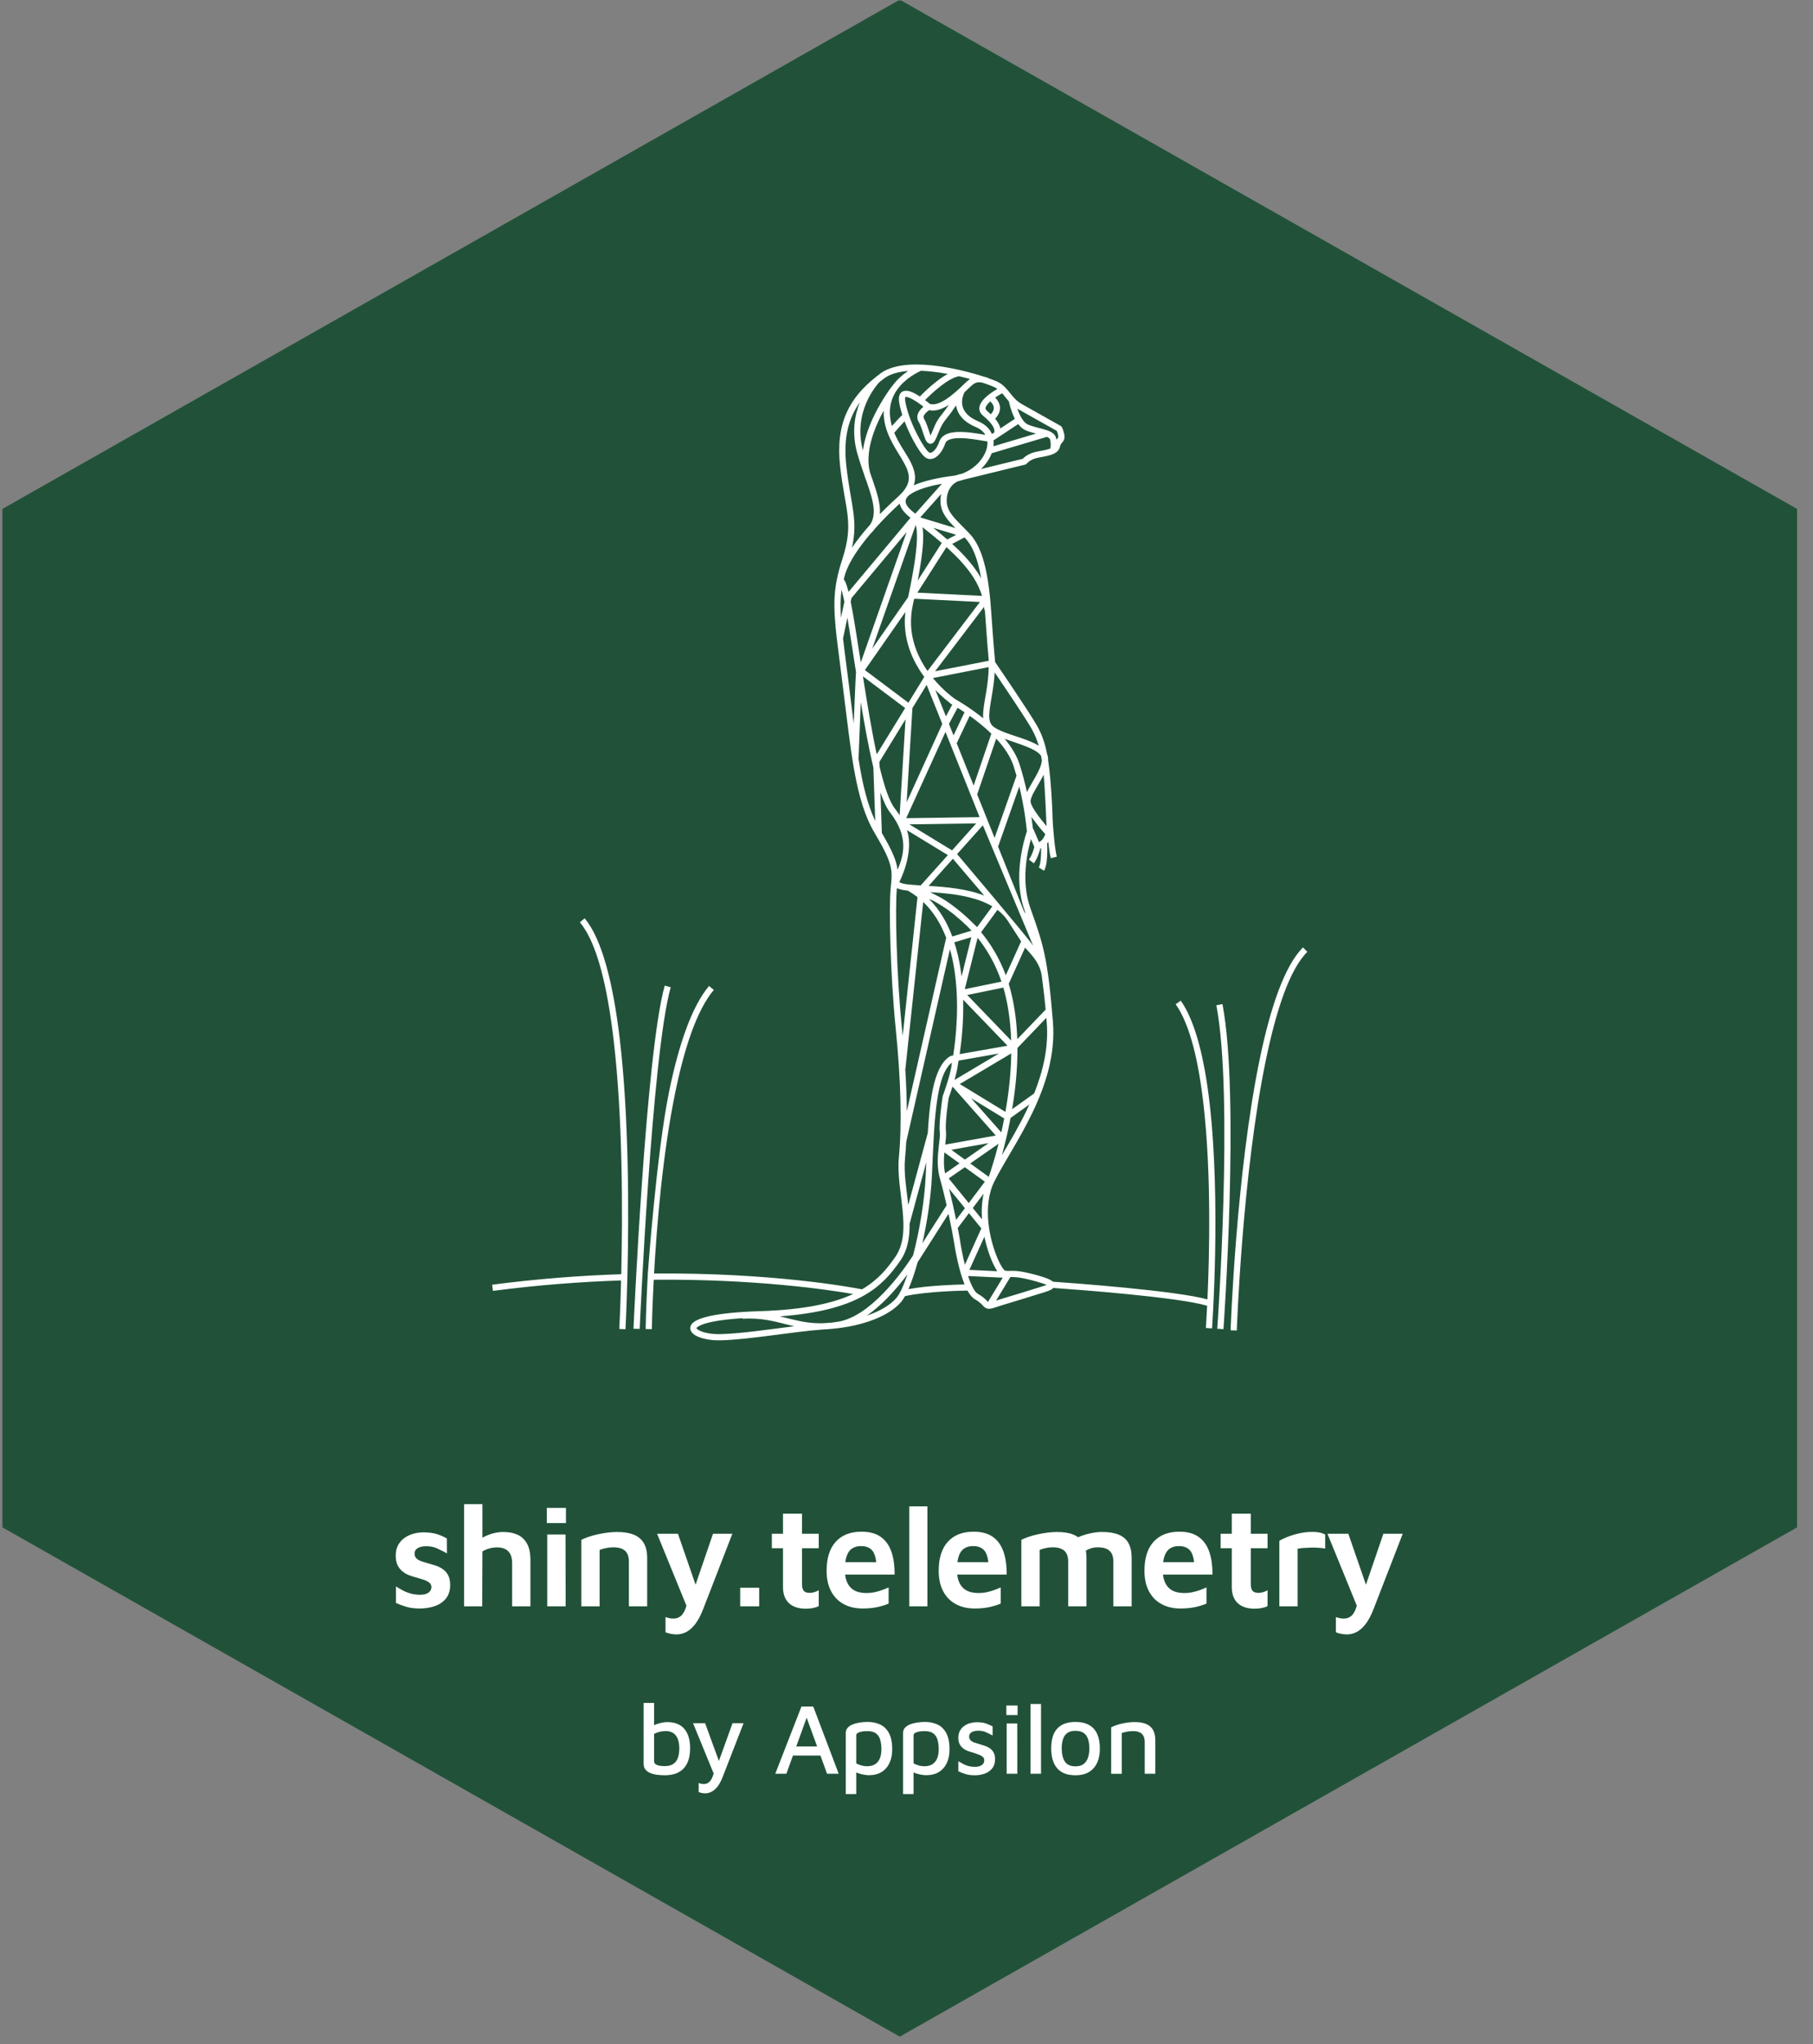 <?xml version="1.0" encoding="UTF-8" standalone="no"?><!DOCTYPE svg PUBLIC "-//W3C//DTD SVG 1.1//EN" "http://www.w3.org/Graphics/SVG/1.1/DTD/svg11.dtd"><svg width="100%" height="100%" viewBox="0 0 126 142" version="1.1" xmlns="http://www.w3.org/2000/svg" xmlns:xlink="http://www.w3.org/1999/xlink" xml:space="preserve" xmlns:serif="http://www.serif.com/" style="fill-rule:evenodd;clip-rule:evenodd;stroke-linejoin:round;stroke-miterlimit:2;"><rect x="0" y="0" width="126" height="142" fill="#808080" stroke="none"/><rect id="shiny_telemetry" x="0.168" y="0.033" width="124.724" height="141.732" style="fill:none;"/><clipPath id="_clip1"><rect x="0.168" y="0.033" width="124.724" height="141.732"/></clipPath><g clip-path="url(#_clip1)"><g><g><path id="path78" d="M62.531,-0.021l-62.363,35.371l0,70.741l62.363,35.375l62.362,-35.375l-0,-70.741l-62.362,-35.371Z" style="fill:#215239;fill-rule:nonzero;"/></g><path d="M29.167,111.727c-0.36,0 -0.667,-0.038 -0.92,-0.115c-0.254,-0.076 -0.497,-0.166 -0.73,-0.27l-0,-1.15c0.156,0.1 0.32,0.195 0.49,0.285c0.17,0.09 0.353,0.162 0.55,0.215c0.196,0.054 0.41,0.08 0.64,0.08c0.263,0 0.46,-0.051 0.59,-0.152c0.13,-0.102 0.195,-0.228 0.195,-0.378c-0,-0.133 -0.051,-0.239 -0.153,-0.317c-0.101,-0.079 -0.232,-0.144 -0.392,-0.198c-0.16,-0.053 -0.329,-0.105 -0.505,-0.155c-0.17,-0.04 -0.34,-0.093 -0.51,-0.16c-0.17,-0.066 -0.324,-0.157 -0.463,-0.272c-0.138,-0.115 -0.249,-0.26 -0.332,-0.435c-0.084,-0.175 -0.125,-0.389 -0.125,-0.643c-0,-0.303 0.06,-0.558 0.18,-0.765c0.12,-0.206 0.277,-0.374 0.472,-0.502c0.195,-0.129 0.409,-0.221 0.64,-0.278c0.232,-0.056 0.458,-0.083 0.678,-0.08c0.383,0.01 0.691,0.054 0.925,0.133c0.233,0.078 0.453,0.176 0.66,0.292l0.005,1.035c-0.234,-0.126 -0.459,-0.241 -0.678,-0.342c-0.218,-0.102 -0.469,-0.153 -0.752,-0.153c-0.26,0 -0.462,0.044 -0.605,0.133c-0.144,0.088 -0.215,0.212 -0.215,0.372c-0,0.144 0.043,0.257 0.13,0.34c0.086,0.084 0.201,0.149 0.342,0.198c0.142,0.048 0.296,0.096 0.463,0.142c0.166,0.047 0.339,0.099 0.517,0.155c0.179,0.057 0.345,0.138 0.5,0.243c0.155,0.105 0.281,0.246 0.378,0.425c0.096,0.178 0.145,0.412 0.145,0.702c-0.007,0.39 -0.111,0.704 -0.313,0.943c-0.201,0.238 -0.463,0.41 -0.785,0.515c-0.321,0.105 -0.662,0.157 -1.022,0.157Zm4.36,-4.921c0.137,-0.074 0.282,-0.14 0.435,-0.199c0.34,-0.13 0.68,-0.195 1.02,-0.195c0.38,0 0.71,0.064 0.99,0.193c0.28,0.128 0.498,0.334 0.655,0.617c0.156,0.284 0.235,0.664 0.235,1.14l-0,3.215l-1.27,0l-0,-2.995c-0,-0.37 -0.089,-0.646 -0.268,-0.827c-0.178,-0.182 -0.441,-0.273 -0.787,-0.273c-0.18,0 -0.36,0.026 -0.54,0.078c-0.18,0.051 -0.337,0.119 -0.47,0.202l-0.015,3.815l-1.26,0l-0,-7.1l1.275,0l-0,2.329Zm4.505,4.771l-0,-4.99l1.27,0l0.01,4.99l-1.28,0Zm-0.03,-5.785l-0,-1.05l1.33,0l-0,1.05l-1.33,0Zm2.4,1.165c0.136,-0.07 0.302,-0.138 0.497,-0.205c0.195,-0.066 0.406,-0.125 0.633,-0.175c0.226,-0.05 0.456,-0.09 0.687,-0.12c0.232,-0.03 0.451,-0.045 0.658,-0.045c0.463,0 0.85,0.062 1.16,0.185c0.31,0.124 0.544,0.318 0.702,0.583c0.159,0.265 0.238,0.611 0.238,1.037l-0,3.36l-1.27,0l-0,-3.14c-0,-0.126 -0.017,-0.247 -0.05,-0.362c-0.034,-0.115 -0.089,-0.218 -0.168,-0.308c-0.078,-0.09 -0.188,-0.161 -0.33,-0.212c-0.141,-0.052 -0.321,-0.078 -0.537,-0.078c-0.167,0 -0.336,0.018 -0.508,0.053c-0.171,0.035 -0.319,0.077 -0.442,0.127l-0,3.92l-1.27,0l-0,-4.62Zm7.304,4.576l-2.039,-4.996l1.45,0l1.224,3.537l1.211,-3.537l1.345,0l-2.03,5.235c-0.174,0.447 -0.361,0.798 -0.563,1.053c-0.201,0.255 -0.41,0.436 -0.625,0.542c-0.215,0.107 -0.431,0.16 -0.647,0.16c-0.147,0 -0.289,-0.014 -0.425,-0.042c-0.137,-0.029 -0.255,-0.064 -0.355,-0.108l-0,-1.055c0.093,0.034 0.183,0.059 0.27,0.078c0.086,0.018 0.178,0.027 0.275,0.027c0.183,0 0.339,-0.046 0.467,-0.137c0.129,-0.092 0.236,-0.234 0.323,-0.425c0.044,-0.097 0.083,-0.208 0.119,-0.332Zm3.736,0.044l-0,-1.29l1.32,0l-0,1.29l-1.32,0Zm4.58,0.165c-0.52,0 -0.918,-0.129 -1.193,-0.387c-0.275,-0.259 -0.412,-0.631 -0.412,-1.118l-0,-2.695l-0.775,0l-0,-1.005l0.775,0l-0,-1.395l1.32,0l-0,1.395l1.165,0l-0,1.005l-1.165,0l-0,2.495c-0,0.204 0.039,0.355 0.117,0.455c0.079,0.1 0.218,0.15 0.418,0.15c0.106,0 0.218,-0.017 0.335,-0.052c0.116,-0.035 0.215,-0.079 0.295,-0.133l-0,1.105c-0.13,0.064 -0.274,0.109 -0.43,0.138c-0.157,0.028 -0.307,0.042 -0.45,0.042Zm2.713,-2.37c0.042,0.364 0.158,0.653 0.349,0.868c0.245,0.275 0.621,0.412 1.128,0.412c0.206,0 0.405,-0.021 0.595,-0.062c0.19,-0.042 0.366,-0.094 0.53,-0.155c0.163,-0.062 0.303,-0.119 0.42,-0.173l-0,1.125c-0.237,0.1 -0.503,0.182 -0.798,0.245c-0.295,0.064 -0.632,0.095 -1.012,0.095c-0.5,0 -0.939,-0.102 -1.315,-0.307c-0.377,-0.205 -0.669,-0.504 -0.875,-0.895c-0.207,-0.392 -0.31,-0.864 -0.31,-1.418c-0,-0.876 0.211,-1.548 0.635,-2.015c0.423,-0.466 1.021,-0.7 1.795,-0.7c0.55,0 0.994,0.12 1.332,0.36c0.339,0.24 0.585,0.583 0.74,1.028c0.155,0.445 0.229,0.976 0.223,1.592l-3.437,0Zm0.013,-0.865l2.15,0c-0.039,-0.342 -0.123,-0.6 -0.251,-0.772c-0.17,-0.229 -0.442,-0.343 -0.815,-0.343c-0.227,0 -0.424,0.051 -0.593,0.153c-0.168,0.101 -0.297,0.272 -0.387,0.512c-0.047,0.126 -0.082,0.276 -0.104,0.45Zm5.704,3.07l-1.26,0l-0,-6.945l1.26,0l-0,6.945Zm2.073,-2.205c0.042,0.364 0.158,0.653 0.349,0.868c0.245,0.275 0.621,0.412 1.128,0.412c0.206,0 0.405,-0.021 0.595,-0.062c0.19,-0.042 0.366,-0.094 0.53,-0.155c0.163,-0.062 0.303,-0.119 0.42,-0.173l-0,1.125c-0.237,0.1 -0.503,0.182 -0.798,0.245c-0.295,0.064 -0.632,0.095 -1.012,0.095c-0.5,0 -0.939,-0.102 -1.315,-0.307c-0.377,-0.205 -0.669,-0.504 -0.875,-0.895c-0.207,-0.392 -0.31,-0.864 -0.31,-1.418c-0,-0.876 0.211,-1.548 0.635,-2.015c0.423,-0.466 1.021,-0.7 1.795,-0.7c0.55,0 0.994,0.12 1.332,0.36c0.339,0.24 0.585,0.583 0.74,1.028c0.155,0.445 0.229,0.976 0.223,1.592l-3.437,0Zm0.013,-0.865l2.15,0c-0.039,-0.342 -0.123,-0.6 -0.251,-0.772c-0.17,-0.229 -0.442,-0.343 -0.815,-0.343c-0.227,0 -0.424,0.051 -0.593,0.153c-0.168,0.101 -0.297,0.272 -0.387,0.512c-0.047,0.126 -0.082,0.276 -0.104,0.45Zm8.926,-0.799c0.029,0.154 0.043,0.324 0.043,0.509l-0,3.36l-1.27,0l-0,-3.14c-0,-0.126 -0.017,-0.247 -0.05,-0.362c-0.034,-0.115 -0.089,-0.218 -0.168,-0.308c-0.078,-0.09 -0.188,-0.161 -0.33,-0.212c-0.141,-0.052 -0.321,-0.078 -0.537,-0.078c-0.167,0 -0.328,0.018 -0.483,0.053c-0.155,0.035 -0.294,0.077 -0.417,0.127l-0,3.92l-1.27,0l-0,-4.62c0.136,-0.07 0.302,-0.138 0.497,-0.205c0.195,-0.066 0.406,-0.125 0.633,-0.175c0.226,-0.05 0.456,-0.09 0.687,-0.12c0.232,-0.03 0.451,-0.045 0.658,-0.045c0.463,0 0.846,0.062 1.147,0.185c0.12,0.049 0.229,0.11 0.325,0.181c0.257,-0.112 0.525,-0.2 0.805,-0.263c0.302,-0.069 0.589,-0.103 0.863,-0.103c0.463,0 0.846,0.062 1.147,0.185c0.302,0.124 0.528,0.318 0.678,0.583c0.15,0.265 0.225,0.611 0.225,1.037l-0,3.36l-1.27,0l-0,-3.14c-0,-0.126 -0.017,-0.247 -0.05,-0.362c-0.034,-0.115 -0.089,-0.218 -0.168,-0.308c-0.078,-0.09 -0.188,-0.161 -0.33,-0.212c-0.141,-0.052 -0.321,-0.078 -0.537,-0.078c-0.167,0 -0.328,0.024 -0.483,0.073c-0.125,0.039 -0.24,0.091 -0.345,0.158Zm5.361,1.664c0.042,0.364 0.158,0.653 0.349,0.868c0.245,0.275 0.621,0.412 1.128,0.412c0.206,0 0.405,-0.021 0.595,-0.062c0.19,-0.042 0.366,-0.094 0.53,-0.155c0.163,-0.062 0.303,-0.119 0.42,-0.173l-0,1.125c-0.237,0.1 -0.503,0.182 -0.798,0.245c-0.295,0.064 -0.632,0.095 -1.012,0.095c-0.5,0 -0.939,-0.102 -1.315,-0.307c-0.377,-0.205 -0.669,-0.504 -0.875,-0.895c-0.207,-0.392 -0.31,-0.864 -0.31,-1.418c-0,-0.876 0.211,-1.548 0.635,-2.015c0.423,-0.466 1.021,-0.7 1.795,-0.7c0.55,0 0.994,0.12 1.332,0.36c0.339,0.24 0.585,0.583 0.74,1.028c0.155,0.445 0.229,0.976 0.223,1.592l-3.437,0Zm0.013,-0.865l2.15,0c-0.039,-0.342 -0.123,-0.6 -0.251,-0.772c-0.17,-0.229 -0.442,-0.343 -0.815,-0.343c-0.227,0 -0.424,0.051 -0.593,0.153c-0.168,0.101 -0.297,0.272 -0.387,0.512c-0.047,0.126 -0.082,0.276 -0.104,0.45Zm6.374,3.235c-0.52,0 -0.918,-0.129 -1.193,-0.387c-0.275,-0.259 -0.412,-0.631 -0.412,-1.118l-0,-2.695l-0.775,0l-0,-1.005l0.775,0l-0,-1.395l1.32,0l-0,1.395l1.165,0l-0,1.005l-1.165,0l-0,2.495c-0,0.204 0.039,0.355 0.117,0.455c0.079,0.1 0.218,0.15 0.418,0.15c0.106,0 0.218,-0.017 0.335,-0.052c0.116,-0.035 0.215,-0.079 0.295,-0.133l-0,1.105c-0.13,0.064 -0.274,0.109 -0.43,0.138c-0.157,0.028 -0.307,0.042 -0.45,0.042Zm1.7,-0.165l-0,-4.545c0.09,-0.066 0.253,-0.149 0.49,-0.247c0.236,-0.099 0.512,-0.186 0.827,-0.263c0.315,-0.076 0.633,-0.115 0.953,-0.115c0.24,0 0.431,0.019 0.575,0.055c0.143,0.037 0.256,0.082 0.34,0.135l-0,0.965c-0.134,-0.023 -0.285,-0.041 -0.455,-0.052c-0.17,-0.012 -0.344,-0.016 -0.52,-0.013c-0.177,0.004 -0.347,0.012 -0.51,0.025c-0.164,0.014 -0.307,0.03 -0.43,0.05l-0,4.005l-1.27,0Zm5.384,-0.044l-2.039,-4.996l1.45,0l1.224,3.537l1.211,-3.537l1.345,0l-2.03,5.235c-0.174,0.447 -0.361,0.798 -0.563,1.053c-0.201,0.255 -0.41,0.436 -0.625,0.542c-0.215,0.107 -0.431,0.16 -0.647,0.16c-0.147,0 -0.289,-0.014 -0.425,-0.042c-0.137,-0.029 -0.255,-0.064 -0.355,-0.108l-0,-1.055c0.093,0.034 0.183,0.059 0.27,0.078c0.086,0.018 0.178,0.027 0.275,0.027c0.183,0 0.339,-0.046 0.467,-0.137c0.129,-0.092 0.236,-0.234 0.323,-0.425c0.044,-0.097 0.083,-0.208 0.119,-0.332Z" style="fill:#fff;"/><path d="M43.598,88.925c-0.001,0 -0.002,0 -0.003,0c-0.054,2.083 -0.125,3.406 -0.125,3.406l-0.43,-0.023c-0,-0 0.07,-1.308 0.124,-3.369c-2.744,0.091 -5.736,0.312 -8.906,0.725l-0.056,-0.427c3.194,-0.417 6.208,-0.639 8.973,-0.73c0.098,-4.114 0.118,-10.822 -0.534,-16.309c-0.43,-3.626 -1.142,-6.716 -2.34,-8.133l0.329,-0.278c1.233,1.458 1.997,4.629 2.439,8.36c0.653,5.497 0.635,12.216 0.537,16.347c0.001,-0 -0.008,0.431 -0.008,0.431Zm0.429,3.371c0,0 0.844,-19.163 2.172,-23.836l0.414,0.118c-1.316,4.635 -2.155,23.725 -2.155,23.725l-0.431,-0.007Zm0.995,-3.832c0.001,0 0.602,-8.373 1.481,-12.653c0.643,-3.129 1.543,-5.87 2.776,-7.328l0.329,0.279c-1.199,1.418 -2.057,4.092 -2.682,7.136c-0.873,4.246 -1.282,9.211 -1.47,12.561c8.144,-0.07 13.671,0.945 14.454,1.098c1.096,-0.643 1.743,-1.429 2.306,-2.241c0.625,-0.899 0.628,-2.036 0.515,-3.218c-0.119,-1.249 -0.372,-2.548 -0.261,-3.699c0.218,-2.265 0.147,-5.335 -0.223,-8.992c-0.373,-3.692 -0.477,-8.452 -0.346,-9.72c0.126,-1.222 0.194,-1.633 -1.114,-3.827c-1.364,-2.288 -1.629,-5.61 -2.236,-10.38c-0.161,-1.266 -0.398,-3.155 -0.398,-3.155c-0.271,-2.375 -0.246,-3.544 0.386,-5.48c0.84,-2.574 0.189,-3.404 -0.152,-6.45c-0.334,-2.995 0.652,-4.738 2.455,-6.186c0.009,-0.009 0.013,-0.013 0.013,-0.013l0.001,0.001c0.111,-0.088 0.224,-0.175 0.341,-0.262c0.821,-0.609 2.208,-0.705 3.625,-0.552c1.313,0.141 2.648,0.486 3.553,0.779c0.091,0.021 0.19,0.05 0.299,0.088l-0.004,0.011c0.371,0.129 0.638,0.24 0.755,0.308c0.352,0.204 0.571,0.485 0.806,0.778c0.203,0.254 0.42,0.518 0.791,0.726c0.798,0.449 2.693,1.513 2.693,1.513c0.038,0.021 0.068,0.053 0.087,0.092c0,-0 0.177,0.36 0.177,0.668c-0,0.169 -0.056,0.267 -0.133,0.361c-0.057,0.069 -0.14,0.134 -0.18,0.316c-0.047,0.22 -0.194,0.379 -0.425,0.491c-0.26,0.127 -0.645,0.195 -1.068,0.273c-0.569,0.104 -0.803,0.403 -0.803,0.403c-0.03,0.04 -0.073,0.069 -0.122,0.081l-4.275,1.046c-0.127,0.044 -0.257,0.081 -0.392,0.11c-0.257,0.111 -0.664,0.392 -0.767,1.071c-0.097,0.638 0.141,1.056 0.537,1.503c0.293,0.332 0.669,0.677 1.076,1.117c0.428,0.463 0.734,1.134 0.951,1.909c0.313,1.12 0.443,2.458 0.523,3.656c0.117,1.74 0.233,3.027 0.258,3.303c0.282,0.413 2.371,3.472 2.907,4.414c0.389,0.683 0.583,1.344 0.703,1.976c0.041,0.093 0.065,0.19 0.071,0.292c0.002,0.043 0.002,0.087 -0,0.131c0.027,0.179 0.05,0.357 0.072,0.531c0.107,0.848 0.213,2.343 0.248,3.696c0.023,0.37 0.123,1.841 0.285,2.478l-0.418,0.106c-0.07,-0.274 -0.129,-0.698 -0.176,-1.127c-0.005,0.009 -0.057,0.077 -0.077,0.101c0.01,0.211 0.027,0.756 -0.027,1.216c-0.033,0.281 -0.096,0.533 -0.19,0.682l-0.365,-0.228c0.069,-0.11 0.103,-0.297 0.127,-0.503c0.033,-0.284 0.037,-0.601 0.034,-0.842c-0.019,0.008 -0.036,0.015 -0.052,0.022c-0.064,0.244 -0.209,0.711 -0.453,1.035l-0.344,-0.259c0.206,-0.274 0.326,-0.67 0.379,-0.879c-0.048,-0.113 -0.234,-0.544 -0.234,-0.544c-0.27,0.936 -0.695,2.954 -0.047,4.777c0.912,2.564 1.211,3.431 1.574,7.924c0.183,2.271 -0.517,4.414 -1.43,6.311c-0.897,1.864 -1.999,3.488 -2.635,4.757c-0.862,1.717 -0.338,4.058 0.213,5.347c0.138,0.322 0.277,0.577 0.398,0.736c0.039,0.052 0.099,0.107 0.111,0.118c0.174,0.038 0.284,0.022 0.45,0.018c0.294,-0.006 0.741,0.013 1.843,0.32c0.536,0.15 0.838,0.275 0.976,0.376c0.027,0.019 0.05,0.039 0.07,0.059c1.336,0.094 8.585,0.623 10.742,1.231c0.135,-2.966 0.282,-8.728 -0.278,-13.581c-0.336,-2.91 -0.92,-5.491 -1.928,-6.921l0.352,-0.249c1.038,1.473 1.658,4.125 2.004,7.12c0.797,6.907 0.17,15.645 0.17,15.645l-0.43,-0.03c0,-0 0.042,-0.581 0.09,-1.562l-0.006,0.02c-1.977,-0.607 -9.211,-1.136 -10.691,-1.239c-0.039,0.046 -0.092,0.09 -0.164,0.128c-0.206,0.111 -0.62,0.216 -1.033,0.35c-0.947,0.306 -2.278,0.682 -2.893,0.894c-0.247,0.086 -0.394,0.09 -0.505,0.059c-0.088,-0.025 -0.161,-0.073 -0.236,-0.146c-0.11,-0.105 -0.237,-0.288 -0.604,-0.493c-0.187,-0.104 -0.366,-0.321 -0.525,-0.609c-0.364,0.005 -2.821,0.049 -4.341,0.386c-0.091,0.164 -0.181,0.298 -0.267,0.4c-0.824,0.973 -2.642,1.677 -4.772,1.867c-0.222,0.025 -0.435,0.04 -0.638,0.046c-2.194,0.162 -5.125,0.707 -7.148,0.757c-0.675,0.017 -1.307,-0.115 -1.676,-0.307c-0.285,-0.148 -0.424,-0.351 -0.425,-0.536c-0,-0.137 0.065,-0.289 0.249,-0.428c0.184,-0.14 0.518,-0.283 1.046,-0.402c0.737,-0.168 1.876,-0.301 3.543,-0.353c3.096,-0.098 5.097,-0.547 6.482,-1.192c-1.71,-0.297 -6.796,-1.055 -13.857,-0.991c-0.11,2.076 -0.132,3.432 -0.132,3.432l-0.431,-0.007c-0,-0 0.022,-1.337 0.129,-3.391l0.002,-0l0.021,-0.461Zm20.808,-50.991l0.624,-0.326l-1.594,-0.483c0.332,0.267 0.658,0.536 0.97,0.809Zm4.45,35.698l-3.578,2.127l3.172,1.934c0.221,-1.238 0.387,-2.629 0.406,-4.061Zm-4.321,9.397c0.172,0.685 0.348,1.479 0.49,2.163l0.611,-0.811l-1.101,-1.352Zm-2.347,-46.888l1.85,-2.079c-0.634,0.113 -1.467,0.311 -2.021,0.624c-0.271,0.154 -0.48,0.325 -0.501,0.553c-0.023,0.239 0.16,0.501 0.58,0.83c0.031,0.024 0.062,0.048 0.092,0.072Zm4.58,4.494c-0.063,-0.357 -0.138,-0.703 -0.23,-1.031c-0.196,-0.701 -0.464,-1.313 -0.852,-1.732c-0.025,-0.028 -0.05,-0.055 -0.075,-0.082l-0.861,0.45c0.318,0.29 0.619,0.585 0.896,0.887c0.444,0.482 0.827,0.983 1.122,1.508Zm-2.151,8.669c-0.179,-0.133 -0.578,-0.446 -1.036,-0.919l0.736,1.836l0.438,-0.82c-0.094,-0.054 -0.146,-0.083 -0.146,-0.083l0.008,-0.014Zm-0.409,31.204c-0.041,0.449 -0.055,0.949 0.048,1.459l1.004,-0.699l-1.052,-0.76Zm0.93,5.25c0.077,0.392 0.135,0.71 0.163,0.893c0.042,0.282 0.154,0.957 0.332,1.663l1.145,-2.53l-0.862,-1.059l-0.778,1.033Zm-6.589,-38.316c0.287,1.834 0.604,3.768 0.959,5.414l1.974,-3.215l-2.933,-2.199Zm1.154,6.271c0.322,1.342 0.669,2.404 1.061,2.905c0.125,0.16 0.237,0.316 0.335,0.469l0.409,-6.664l-1.817,2.959l0.012,0.331Zm-0.884,38.131c0.902,-0.303 1.626,-0.723 2.057,-1.231c0.242,-0.286 0.5,-0.857 0.753,-1.6c0.005,-0.012 0.009,-0.025 0.014,-0.038c-0.383,0.511 -0.858,1.093 -1.396,1.643c-0.439,0.449 -0.921,0.876 -1.428,1.226Zm-1.121,-49.589c0.213,1.056 0.445,2.566 0.701,4.221l3.185,-9.056l-3.835,4.586l-0.051,0.249Zm8.959,14.965l-2.372,-5.919c-0.674,1.479 -2.729,5.992 -2.729,5.992l5.101,-0.073Zm-2.209,-30.786c-0.36,-0.066 -0.729,-0.122 -1.096,-0.161c-0.256,-0.028 -0.51,-0.048 -0.76,-0.058c-0.214,0.091 -1.121,0.514 -1.694,1.353c-0.337,0.494 -0.558,1.132 -0.453,1.932c0.026,0.193 0.066,0.378 0.117,0.555c0.218,-0.246 0.518,-0.578 0.722,-0.774c-0.098,-0.304 -0.175,-0.604 -0.219,-0.884c-0.065,-0.402 0.046,-0.615 0.191,-0.714c0.145,-0.1 0.371,-0.106 0.628,-0.012c0.196,0.071 0.417,0.197 0.622,0.331c0.178,-0.185 0.643,-0.652 1.183,-1.067c0.244,-0.188 0.503,-0.364 0.759,-0.501Zm2.069,39.166l-0.89,3.57l2.549,-0.525c-0.415,-1.228 -1.007,-2.231 -1.659,-3.045Zm5.482,-34.599c0.003,-0.004 0.006,-0.008 0.009,-0.011c0.026,-0.033 0.052,-0.061 0.075,-0.089c0.021,-0.025 0.041,-0.049 0.041,-0.094c-0,-0.156 -0.066,-0.33 -0.104,-0.418c-0.33,-0.185 -1.92,-1.078 -2.633,-1.479c-0.038,-0.021 -0.074,-0.043 -0.11,-0.065c0.047,0.135 0.103,0.28 0.171,0.421c0.145,0.302 0.335,0.595 0.605,0.7c0.471,0.183 0.975,0.267 1.327,0.395c0.316,0.114 0.523,0.277 0.586,0.499c0.014,0.047 0.024,0.094 0.033,0.141Zm-10.509,43.703c0.065,1.049 0.101,2.034 0.108,2.948l2.733,-12.043l0.007,0.001c-0.358,-0.941 -0.872,-1.807 -1.601,-2.497l-1.238,11.592l-0.009,-0.001Zm8.458,-19.222c0.065,-0.138 0.144,-0.283 0.229,-0.433c0.217,-0.38 0.481,-0.796 0.65,-1.199c0.082,-0.196 0.142,-0.388 0.156,-0.571c-0.015,-0.1 -0.032,-0.202 -0.051,-0.303c-0.043,-0.077 -0.11,-0.148 -0.192,-0.215c-0.179,-0.147 -0.427,-0.273 -0.705,-0.391c-0.507,-0.214 -1.111,-0.398 -1.639,-0.591c0.456,0.543 0.832,1.137 1.032,1.758c0.218,0.679 0.388,1.341 0.52,1.945Zm-2.667,24.38l-2.587,0.465l0.941,0.68l1.646,-1.145Zm-17.098,12.161c-1.752,0.114 -2.687,0.331 -3.077,0.576c-0.041,0.025 -0.074,0.05 -0.099,0.076c-0.015,0.016 -0.028,0.028 -0.03,0.043c-0.002,0.02 0.021,0.032 0.04,0.05c0.039,0.037 0.091,0.071 0.153,0.104c0.322,0.167 0.877,0.273 1.466,0.258c1.449,-0.036 3.365,-0.327 5.14,-0.548c-0.127,-0.028 -0.252,-0.058 -0.377,-0.089c-0.958,-0.237 -1.892,-0.516 -3.214,-0.431l-0.002,-0.039Zm15.447,-10.487l-1.12,0.779l1.393,1.711l1.119,-1.484l-1.392,-1.006Zm-3.853,-23.815l2.966,1.808l1.678,-1.874l-4.644,0.066Zm3.024,2.389l-1.689,1.886c1.185,0.072 2.644,0.192 3.866,0.672l-2.177,-2.558Zm3.892,-31.767c-0.079,-0.088 -0.152,-0.177 -0.222,-0.265c-0.083,-0.103 -0.162,-0.205 -0.247,-0.302c-0.101,0.055 -0.288,0.163 -0.485,0.3c0.16,0.165 0.357,0.44 0.335,0.782c-0.014,0.205 -0.102,0.44 -0.339,0.688c0.097,0.115 0.173,0.223 0.23,0.325c0.067,0.121 0.111,0.237 0.133,0.349l1.011,-0.668c-0.017,-0.033 -0.034,-0.066 -0.05,-0.1c-0.218,-0.455 -0.332,-0.945 -0.366,-1.109Zm-0.801,-0.872c-0.034,-0.023 -0.069,-0.046 -0.107,-0.067c-0.132,-0.077 -0.462,-0.209 -0.919,-0.359c-0.156,-0.037 -0.281,-0.043 -0.393,-0.017c-0.163,0.038 -0.295,0.143 -0.458,0.292c-0.119,0.108 -0.25,0.237 -0.407,0.385c-0.063,0.12 -0.248,0.526 -0.136,0.974c0.092,0.368 0.389,0.751 1.086,1.046c0.493,0.208 0.801,0.52 0.955,0.881l0.161,-0.106c0.027,-0.131 -0.001,-0.267 -0.086,-0.419c-0.124,-0.222 -0.353,-0.467 -0.701,-0.758c-0.132,-0.11 -0.203,-0.23 -0.233,-0.352c-0.044,-0.178 -0.002,-0.367 0.112,-0.551c0.236,-0.385 0.811,-0.762 1.126,-0.949Zm-1.409,37.39l1.058,-1.443c-0.493,-0.295 -1.061,-0.496 -1.651,-0.638c-0.894,-0.216 -1.839,-0.298 -2.668,-0.35c0.138,0.067 0.287,0.144 0.445,0.231c0.143,0.069 0.289,0.148 0.438,0.238c0.309,0.185 0.63,0.415 0.962,0.681c0.346,0.267 0.702,0.575 1.052,0.928c0.121,0.114 0.242,0.232 0.364,0.353Zm-0.627,24.232c0.052,0.158 0.108,0.31 0.166,0.452c0.155,0.373 0.321,0.679 0.526,0.793c0.342,0.191 0.508,0.364 0.625,0.489c0.026,0.027 0.044,0.052 0.064,0.072l1.026,-1.69l-2.407,-0.116Zm0.966,-3.938c-0.039,-0.595 -0.012,-1.203 0.114,-1.783l-0.752,0.999l0.638,0.784Zm1.063,3.604c-0.12,-0.179 -0.252,-0.427 -0.381,-0.729c-0.195,-0.454 -0.383,-1.031 -0.515,-1.666l-1.042,2.302l1.938,0.093Zm-6.329,-8.972c-0.02,0.39 -0.047,0.762 -0.081,1.114c-0.098,1.015 0.099,2.149 0.224,3.258l1.354,-4.991c0.06,-0.973 0.142,-1.891 0.281,-2.684c0.193,-1.1 0.503,-1.965 0.987,-2.433c0.127,-0.123 0.231,-0.196 0.313,-0.233c0.07,-0.033 0.133,-0.044 0.187,-0.042c0.175,-1.105 0.472,-3.625 0.059,-6.102c-0.072,-0.432 -0.165,-0.862 -0.285,-1.283l-3.039,13.396Zm6.245,11.014c0.68,-0.219 1.809,-0.542 2.642,-0.812c0.283,-0.091 0.566,-0.167 0.777,-0.241c0.03,-0.011 0.062,-0.024 0.092,-0.038c-0.143,-0.068 -0.377,-0.144 -0.726,-0.241c-1.123,-0.313 -1.518,-0.311 -1.793,-0.303l-0.992,1.635Zm-2.19,-1.123c-0.414,-1.017 -0.667,-2.5 -0.737,-2.963c-0.049,-0.328 -0.196,-1.095 -0.378,-1.942l-2.145,3.363c-0.102,0.363 -0.207,0.704 -0.314,1.017c-0.107,0.315 -0.217,0.6 -0.327,0.85c1.37,-0.249 3.24,-0.311 3.901,-0.325Zm-0.711,-23.763c0.178,0.549 0.31,1.117 0.405,1.688c0.039,0.228 0.071,0.457 0.098,0.685c0.222,-0.893 0.526,-2.114 0.68,-2.73l-1.183,0.357Zm-3.292,-7.792c0.532,1.593 -0.536,3.616 -0.536,3.617c0.004,0.004 0.209,0.088 0.297,0.106c0.081,0.017 0.173,0.031 0.273,0.043c0.044,0.006 0.639,0.057 0.921,0.074l1.888,-2.108l-2.843,-1.732Zm1.535,4.785c0.731,0.729 1.252,1.627 1.615,2.6l1.335,-0.403c-0.094,-0.103 -0.189,-0.202 -0.284,-0.298c-0.343,-0.326 -0.678,-0.623 -1.003,-0.884c-0.477,-0.369 -0.935,-0.657 -1.335,-0.878c-0.111,-0.053 -0.221,-0.099 -0.328,-0.137Zm2.862,18.367l1.287,0.929c0.133,-0.384 0.403,-1.201 0.681,-2.298l-1.968,1.369Zm-4.213,4.187c0.012,0.941 -0.133,1.823 -0.645,2.561c-1.233,1.774 -2.834,3.467 -8.369,3.872c0.244,0.058 0.483,0.12 0.724,0.179c0.695,0.172 1.403,0.323 2.282,0.298c0.086,-0.006 0.171,-0.012 0.255,-0.017c0.114,-0.007 0.227,-0.015 0.339,-0.025c0.149,-0.016 0.303,-0.038 0.462,-0.065c1.116,-0.192 2.197,-1.027 3.099,-1.949c0.964,-0.986 1.722,-2.079 2.093,-2.651c0.439,-1.674 0.793,-3.741 0.878,-5.531c0.015,-0.316 0.029,-0.634 0.043,-0.951l-1.161,4.279Zm-0.101,-59.235c-0.659,0.05 -1.242,0.204 -1.661,0.515c-0.11,0.082 -0.218,0.165 -0.322,0.248c-0.224,0.235 -1.872,2.082 -1.16,4.765c0.062,-0.468 0.183,-0.933 0.339,-1.377c0.592,-1.692 1.671,-3.075 1.671,-3.075l0.005,0.003c0.335,-0.477 0.762,-0.833 1.128,-1.079Zm5.059,6.813c1.266,-0.31 2.905,-0.711 2.905,-0.71c0.118,-0.126 0.433,-0.399 1.016,-0.506c0.321,-0.06 0.619,-0.108 0.846,-0.19c0.019,-0.007 0.038,-0.014 0.056,-0.021c0.022,-0.12 0.052,-0.376 -0.021,-0.634c-0.011,-0.039 -0.041,-0.067 -0.077,-0.094c-0.042,-0.032 -0.093,-0.059 -0.151,-0.083l0.001,0.005l-3.828,1.136c-0.146,0.389 -0.405,0.772 -0.747,1.097Zm-1.984,42.912c-0.12,0.377 -0.228,0.681 -0.257,0.761c-0.03,0.196 -0.26,1.715 -0.192,2.328c0.027,0.242 -0.007,0.558 -0.05,0.925c0.687,-0.124 3.513,-0.632 3.513,-0.632l-2.963,-3.351l-0.051,-0.031Zm-3.855,-13.805c-0.002,0.015 -0.004,0.03 -0.005,0.045c-0.13,1.257 -0.024,5.974 0.346,9.632c0.02,0.199 0.039,0.397 0.058,0.592l1.03,-9.644c-0.21,-0.162 -0.434,-0.312 -0.675,-0.447c-0.123,-0.013 -0.235,-0.029 -0.335,-0.047c-0.174,-0.033 -0.315,-0.077 -0.419,-0.131Zm3.454,22.031c-0.148,-0.654 -0.307,-1.305 -0.451,-1.798c-0.239,-0.813 -0.173,-1.616 -0.097,-2.279c0.047,-0.406 0.1,-0.755 0.072,-1.012c-0.077,-0.687 0.197,-2.463 0.197,-2.463c0.002,-0.014 0.006,-0.028 0.011,-0.042c-0,0 0.467,-1.259 0.597,-2.03c0.012,-0.072 0.022,-0.139 0.027,-0.198l-0.003,-0.001c0,0 0.002,-0.009 0.006,-0.027c0.001,-0.02 0.002,-0.039 0.002,-0.057c-0.033,0.025 -0.07,0.056 -0.105,0.09c-0.435,0.421 -0.689,1.208 -0.862,2.197c-0.273,1.559 -0.324,3.607 -0.418,5.596c-0.071,1.49 -0.325,3.168 -0.66,4.662l1.684,-2.638Zm0.781,-9.765c-0.029,0.287 -0.125,0.681 -0.235,1.063l3.09,-1.838l-2.802,0.493c-0.025,0.14 -0.043,0.236 -0.053,0.282Zm-2.931,-37.488l-3.022,8.594l2.496,-3.579c0.454,-2.169 0.638,-3.511 0.614,-4.351c-0.008,-0.278 -0.037,-0.495 -0.088,-0.664Zm8.141,21.065c0.016,0.017 0.029,0.038 0.038,0.06c0,-0 0.392,0.908 0.392,0.908c0.082,-0.044 0.184,-0.118 0.276,-0.243c0.06,-0.084 0.115,-0.187 0.158,-0.315c-0.206,-0.232 -0.63,-0.724 -0.962,-1.202c0.047,0.33 0.078,0.6 0.098,0.792Zm-3.062,-11.632c-0.04,-0.44 -0.143,-1.633 -0.247,-3.185c-0.008,-0.114 -0.016,-0.229 -0.024,-0.345l-0.037,0.002c-0.003,-0.076 -0.008,-0.151 -0.015,-0.225l-3.409,4.483l3.732,-0.73Zm2.43,17.36c0,0 0.22,0.432 0.048,-0.052c-0.808,-2.272 -0.043,-4.83 0.171,-5.462c-0.036,-0.402 -0.167,-1.627 -0.528,-3.117l-1.473,4.179l-0.001,0l1.783,4.452Zm1.04,-11.464c-0.112,-0.384 -0.268,-0.778 -0.496,-1.18c-0.433,-0.76 -1.883,-2.906 -2.563,-3.905c-0.062,1.103 -0.297,2.009 -0.362,2.704c-0.044,0.469 -0.021,0.829 0.272,1.061c0.51,0.403 1.705,0.666 2.587,1.039c0.207,0.087 0.397,0.18 0.562,0.281Zm-2.56,28.452c0.55,-0.937 1.178,-1.991 1.73,-3.136c0.062,-0.13 0.123,-0.26 0.183,-0.392l-1.309,0.935c-0.188,0.993 -0.406,1.877 -0.604,2.593Zm-5.167,-33.639l3.643,-4.793l-4.541,-0.226l-0.046,0.066c-0.026,0.122 -0.053,0.247 -0.08,0.374c-0.407,1.887 0.236,3.454 1.024,4.579Zm-0.679,-6.281l1.668,-2.612c-0.428,-0.37 -0.879,-0.733 -1.337,-1.094c0.024,0.145 0.04,0.31 0.045,0.497c0.02,0.685 -0.093,1.699 -0.376,3.209Zm8.087,35.628c0.614,-1.528 1.018,-3.191 0.877,-4.933c-0.009,-0.11 -0.018,-0.217 -0.026,-0.323l-2.009,2.094c0.006,1.491 -0.151,2.949 -0.371,4.254l1.529,-1.092Zm0.801,-5.827c-0.085,-0.952 -0.274,-2.366 -0.274,-2.366c-0.138,-0.94 -0.802,-1.53 -1.155,-1.938l-1.137,2.517c0.083,0.27 0.158,0.55 0.223,0.84c0.224,0.984 0.337,1.996 0.372,3.001l1.971,-2.054Zm-8.513,-41.895c-0.239,-0.187 -0.658,-0.493 -0.996,-0.616c-0.055,-0.02 -0.107,-0.035 -0.155,-0.041c-0.032,-0.004 -0.061,-0.011 -0.082,0.003c-0.018,0.013 -0.017,0.039 -0.021,0.072c-0.007,0.059 -0.003,0.131 0.011,0.219c0.152,0.952 0.699,2.147 1.153,2.898c0.183,0.303 0.347,0.532 0.462,0.63c0.118,0.1 0.243,0.039 0.354,-0.061c0.174,-0.157 0.318,-0.415 0.396,-0.66c0.119,-0.375 0.487,-0.581 0.979,-0.647c0.666,-0.09 1.566,0.064 2.112,0.158c0.037,0.006 0.073,0.012 0.109,0.017c-0.129,-0.221 -0.348,-0.408 -0.665,-0.542c-0.875,-0.37 -1.221,-0.877 -1.336,-1.338c-0.014,-0.056 -0.025,-0.112 -0.032,-0.167c-0.188,0.284 -0.413,0.602 -0.653,0.894c-0.483,0.587 -0.504,0.932 -0.792,1.506c-0.11,0.22 -0.249,0.27 -0.341,0.269c-0.085,-0.002 -0.177,-0.04 -0.255,-0.143c-0.074,-0.098 -0.148,-0.291 -0.222,-0.518c-0.091,-0.279 -0.187,-0.619 -0.321,-0.83c-0.192,-0.303 -0.114,-0.592 0.064,-0.829c0.069,-0.091 0.155,-0.174 0.239,-0.243c-0.013,-0.014 -0.019,-0.022 -0.019,-0.022l0.011,-0.009Zm4.465,2.429c-0.065,-0.007 -0.143,-0.019 -0.23,-0.033c-0.408,-0.069 -1.086,-0.197 -1.686,-0.196c-0.264,0.001 -0.511,0.025 -0.707,0.098c-0.149,0.056 -0.266,0.138 -0.309,0.277c-0.123,0.386 -0.385,0.789 -0.672,0.965c-0.249,0.153 -0.518,0.166 -0.768,-0.046c-0.136,-0.115 -0.337,-0.379 -0.552,-0.736c-0.28,-0.463 -0.591,-1.086 -0.833,-1.723c-0.017,0.017 -0.034,0.034 -0.051,0.052c-0.232,0.244 -0.513,0.566 -0.665,0.742c0.301,0.729 0.756,1.332 1.066,1.901c0.249,0.457 0.409,0.896 0.374,1.348c-0.01,0.132 -0.037,0.266 -0.083,0.402c1.017,-0.457 2.553,-0.64 2.778,-0.665l-0,-0.005c0.053,-0.007 0.107,-0.016 0.16,-0.026c0.141,-0.056 0.249,-0.076 0.283,-0.082l0.13,-0.032c0.74,-0.266 1.326,-0.826 1.602,-1.428c0.124,-0.271 0.185,-0.551 0.163,-0.813Zm-2.681,-2.536c-0.555,0.351 -0.957,0.412 -1.227,0.386c-0.048,-0.005 -0.093,-0.013 -0.135,-0.022c-0.094,0.062 -0.22,0.159 -0.309,0.277c-0.073,0.097 -0.123,0.213 -0.044,0.338c0.177,0.278 0.303,0.754 0.42,1.085c0.007,0.02 0.015,0.042 0.024,0.063c0.256,-0.54 0.311,-0.893 0.79,-1.475c0.181,-0.221 0.341,-0.443 0.481,-0.652Zm-5.308,5.182c0.162,0.466 0.308,0.902 0.403,1.307c0.093,0.394 0.139,0.761 0.115,1.102c0.534,-0.549 1.016,-0.995 1.316,-1.265c0.459,-0.426 0.663,-0.804 0.692,-1.174c0.029,-0.373 -0.117,-0.732 -0.322,-1.109c-0.465,-0.854 -1.227,-1.79 -1.395,-3.072c-0.026,-0.2 -0.035,-0.391 -0.028,-0.573c-0.247,0.448 -0.499,0.975 -0.696,1.537c-0.316,0.902 -0.492,1.897 -0.242,2.8c0.044,0.127 0.089,0.252 0.132,0.375c0.01,0.023 0.02,0.047 0.031,0.07l-0.006,0.002Zm-0.125,3.753c-0.093,0.108 -0.184,0.219 -0.274,0.33c-0.757,0.933 -1.425,1.958 -1.59,2.857c0.026,0.032 0.051,0.07 0.075,0.115c0.08,0.152 0.165,0.41 0.251,0.755l4.307,-5.151l-0.022,-0.018c-0.455,-0.355 -0.67,-0.682 -0.73,-0.968c-0.432,0.399 -1.071,1.014 -1.71,1.728c-0.084,0.122 -0.186,0.24 -0.307,0.352Zm8.541,-6.471c0.014,0.133 0.011,0.27 -0.006,0.408l2.957,-0.878c-0.22,-0.058 -0.453,-0.123 -0.679,-0.211c-0.214,-0.083 -0.401,-0.247 -0.557,-0.451l-1.715,1.132Zm-0.225,-2.707c-0.044,0.04 -0.087,0.082 -0.126,0.124c-0.167,0.178 -0.301,0.367 -0.111,0.526c0.1,0.084 0.191,0.165 0.274,0.242c0.136,-0.146 0.198,-0.28 0.206,-0.405c0.009,-0.128 -0.042,-0.239 -0.102,-0.326c-0.046,-0.067 -0.097,-0.121 -0.141,-0.161Zm-1.334,48.402l2.097,2.372c0.07,-0.308 0.138,-0.632 0.203,-0.969l-2.3,-1.403Zm-8.902,-31.931c0.098,0.84 0.234,1.834 0.391,3.073c0.129,1.012 0.241,1.957 0.351,2.84c0,0 0.147,-3.56 0.16,-3.587c-0.216,-1.39 -0.415,-2.705 -0.6,-3.772l-0.302,1.446Zm1.52,2.191l3.025,2.268l1.102,-1.795c-0.814,-1.103 -1.533,-2.644 -1.315,-4.507l-2.812,4.034Zm-0.456,6.082c0.272,1.751 0.606,3.2 1.175,4.395l-0.13,-3.71c-0.018,-0.078 -0.037,-0.157 -0.056,-0.237c-0.298,-1.286 -0.57,-2.796 -0.82,-4.318l-0.152,3.87l-0.017,-0Zm3.76,-3.445l-0.401,6.544l2.476,-5.438l-0.003,-0.007l-0.016,-0.009l0.007,-0.014l-1.076,-2.684l-0.987,1.608Zm-4.929,-8.221c-0.076,0.613 -0.081,1.226 -0.034,1.947l0.232,-1.113c-0.068,-0.331 -0.134,-0.613 -0.198,-0.834Zm8.932,-14.635c-0.243,-0.066 -0.502,-0.131 -0.771,-0.192c-0.396,0.073 -0.855,0.365 -1.268,0.683c-0.477,0.367 -0.893,0.776 -1.088,0.976c0.174,0.129 0.3,0.234 0.332,0.261c0.199,0.07 0.635,0.082 1.418,-0.523c0.24,-0.186 0.437,-0.357 0.604,-0.51c0.026,-0.03 0.053,-0.054 0.077,-0.072c0.169,-0.157 0.306,-0.294 0.429,-0.407c0.094,-0.084 0.181,-0.157 0.267,-0.216Zm-1.638,11.677l-2.02,3.164l4.49,0.223c-0.259,-0.878 -0.8,-1.675 -1.494,-2.43c-0.3,-0.326 -0.628,-0.644 -0.976,-0.957Zm0.623,-1.321c-0.226,-0.23 -0.426,-0.441 -0.587,-0.654c-0.347,-0.46 -0.525,-0.933 -0.425,-1.593c0.007,-0.043 0.014,-0.085 0.022,-0.126l-1.452,1.632l2.442,0.741Zm4.565,28.706c-0.26,-0.408 -0.565,-0.879 -0.921,-1.421c-0.198,-0.301 -0.443,-0.553 -0.722,-0.766l-1.139,1.554c0.663,0.802 1.272,1.788 1.718,2.988l1.064,-2.355Zm-5.015,-15.103l0.32,0.799l0.762,-1.61c-0.179,-0.12 -0.342,-0.224 -0.482,-0.311l-0.6,1.122Zm4.323,21.993c-0.031,-1.005 -0.143,-2.018 -0.366,-3.002c-0.053,-0.232 -0.112,-0.458 -0.176,-0.677l-2.509,0.517l3.051,3.162Zm-3.335,-2.836c0.037,1.567 -0.121,2.962 -0.243,3.78l3.325,-0.585l-3.082,-3.195Zm0.968,-14.276l1.216,3.036l1.522,-4.318c-0.062,-0.222 -0.13,-0.447 -0.203,-0.674c-0.22,-0.684 -0.674,-1.329 -1.207,-1.903l-1.318,3.862l-0.01,-0.003Zm-1.417,-3.536l1.177,2.937l1.23,-3.604c-0.107,-0.104 -0.216,-0.205 -0.325,-0.303c-0.4,-0.357 -0.809,-0.673 -1.18,-0.937l-0.902,1.907Zm6.244,5.756c0.001,-0.045 -0.114,-2.733 -0.201,-3.575c-0.166,0.338 -0.376,0.677 -0.556,0.993c-0.117,0.204 -0.221,0.398 -0.287,0.573c-0.052,0.137 -0.084,0.259 -0.06,0.361c0.044,0.187 0.189,0.435 0.365,0.694c0.231,0.34 0.517,0.693 0.739,0.954Zm-11.446,0.476c0.747,1.274 1.02,1.954 1.092,2.558c0.407,-0.969 0.827,-2.261 -0.53,-3.995c-0.23,-0.294 -0.451,-0.769 -0.66,-1.377l0.098,2.814Zm5.228,1.465c0,0 4.968,5.86 5.29,6.371l-3.498,-8.371l-1.792,2Zm1.812,-9.437c-0.011,-0.159 -0.007,-0.331 0.011,-0.517c0.071,-0.76 0.352,-1.778 0.374,-3.033l-3.878,0.759c0.771,0.938 1.547,1.459 1.547,1.459l-0.001,0.002c0.315,0.18 1.108,0.656 1.947,1.33Zm-8.571,-21.943c-0.791,1.11 -1.155,2.482 -0.94,4.402c0.305,2.731 0.836,3.729 0.394,5.695c0.212,-0.314 0.445,-0.624 0.689,-0.925c0.09,-0.111 0.181,-0.221 0.274,-0.33l-0.003,-0.003c0.009,-0.008 0.018,-0.017 0.027,-0.025c0.088,-0.103 0.177,-0.205 0.266,-0.305c0.329,-0.488 0.311,-1.07 0.153,-1.743c-0.095,-0.403 -0.239,-0.836 -0.401,-1.299c-0.062,-0.143 -0.113,-0.288 -0.154,-0.436c-0.163,-0.466 -0.333,-0.96 -0.481,-1.481c-0.403,-1.43 -0.185,-2.645 0.176,-3.55Zm26.199,64.471l-0.431,-0.015c-0,-0 0.375,-10.938 2.045,-18.934c0.725,-3.472 1.706,-6.39 2.987,-7.659l0.303,0.306c-1.242,1.231 -2.164,4.074 -2.868,7.441c-1.663,7.965 -2.036,18.861 -2.036,18.861Zm-0.927,-0.092l-0.43,-0.031c-0,0 1.154,-16.099 -0.064,-22.467l0.424,-0.081c1.224,6.399 0.07,22.579 0.07,22.579Z" style="fill:#fff;"/><path d="M45.458,119.832c0.045,-0.023 0.094,-0.043 0.147,-0.062c0.132,-0.049 0.267,-0.086 0.405,-0.113c0.138,-0.026 0.255,-0.04 0.352,-0.04c0.533,0 0.933,0.158 1.199,0.473c0.266,0.315 0.399,0.757 0.399,1.326c0,0.382 -0.05,0.696 -0.151,0.943c-0.101,0.247 -0.235,0.44 -0.401,0.577c-0.167,0.138 -0.353,0.235 -0.559,0.291c-0.206,0.056 -0.417,0.084 -0.634,0.084c-0.189,0 -0.372,-0.011 -0.549,-0.034c-0.178,-0.023 -0.337,-0.065 -0.477,-0.124c-0.14,-0.059 -0.252,-0.14 -0.334,-0.242c-0.082,-0.102 -0.124,-0.234 -0.124,-0.396l0,-4.228l0.727,-0l-0,1.545Zm0.723,2.843c0.277,-0 0.489,-0.056 0.638,-0.168c0.148,-0.113 0.25,-0.261 0.307,-0.447c0.056,-0.185 0.084,-0.391 0.084,-0.616c0,-0.261 -0.035,-0.481 -0.106,-0.659c-0.071,-0.178 -0.177,-0.314 -0.317,-0.407c-0.14,-0.093 -0.318,-0.139 -0.534,-0.139c-0.122,-0 -0.255,0.016 -0.398,0.049c-0.144,0.033 -0.276,0.084 -0.397,0.154l-0,1.889c-0,0.094 0.037,0.166 0.111,0.216c0.074,0.05 0.167,0.084 0.279,0.101c0.111,0.018 0.222,0.027 0.333,0.027Zm3.418,0.516l-1.434,-3.499l0.838,0l0.959,2.626l0.949,-2.626l0.766,0l-1.451,3.733c-0.116,0.298 -0.242,0.529 -0.378,0.694c-0.136,0.165 -0.275,0.281 -0.417,0.347c-0.141,0.067 -0.28,0.1 -0.416,0.1c-0.089,-0 -0.174,-0.009 -0.254,-0.027c-0.08,-0.017 -0.148,-0.038 -0.205,-0.062l0,-0.627c0.052,0.019 0.107,0.036 0.164,0.049c0.057,0.013 0.119,0.02 0.185,0.02c0.141,-0 0.258,-0.037 0.351,-0.111c0.093,-0.074 0.171,-0.181 0.235,-0.321c0.039,-0.088 0.075,-0.187 0.108,-0.296Zm5.51,-1.25l-0.458,1.265l-0.771,0l1.82,-4.669l0.819,0l1.769,4.669l-0.808,0l-0.46,-1.265l-1.911,0Zm1.68,-0.632l-0.728,-1.997l-0.723,1.997l1.451,0Zm2.718,1.803l-0,1.504l-0.727,0l0,-4.243c0,-0.148 0.046,-0.27 0.136,-0.367c0.09,-0.097 0.21,-0.175 0.359,-0.233c0.148,-0.058 0.313,-0.1 0.493,-0.127c0.18,-0.027 0.361,-0.04 0.542,-0.04c0.312,0 0.596,0.059 0.853,0.176c0.256,0.118 0.461,0.315 0.614,0.594c0.154,0.278 0.23,0.657 0.23,1.138c0,0.362 -0.063,0.678 -0.19,0.947c-0.127,0.269 -0.311,0.477 -0.552,0.625c-0.241,0.147 -0.535,0.22 -0.882,0.22c-0.088,0 -0.198,-0.01 -0.329,-0.032c-0.131,-0.022 -0.263,-0.055 -0.394,-0.1c-0.054,-0.018 -0.105,-0.039 -0.153,-0.062Zm0.744,-0.427c0.226,-0 0.413,-0.046 0.56,-0.137c0.148,-0.092 0.259,-0.226 0.334,-0.403c0.075,-0.177 0.112,-0.393 0.112,-0.646c-0,-0.235 -0.026,-0.448 -0.079,-0.638c-0.052,-0.19 -0.148,-0.34 -0.288,-0.451c-0.14,-0.11 -0.34,-0.165 -0.602,-0.165c-0.234,-0 -0.423,0.025 -0.566,0.075c-0.143,0.051 -0.215,0.121 -0.215,0.211l-0,1.951c0.121,0.068 0.245,0.119 0.373,0.153c0.128,0.033 0.252,0.05 0.371,0.05Zm3.239,0.427l-0,1.504l-0.727,0l0,-4.243c0,-0.148 0.046,-0.27 0.136,-0.367c0.09,-0.097 0.21,-0.175 0.359,-0.233c0.148,-0.058 0.313,-0.1 0.493,-0.127c0.18,-0.027 0.361,-0.04 0.542,-0.04c0.312,0 0.596,0.059 0.853,0.176c0.256,0.118 0.461,0.315 0.614,0.594c0.154,0.278 0.23,0.657 0.23,1.138c0,0.362 -0.063,0.678 -0.19,0.947c-0.127,0.269 -0.311,0.477 -0.552,0.625c-0.241,0.147 -0.535,0.22 -0.882,0.22c-0.088,0 -0.198,-0.01 -0.329,-0.032c-0.131,-0.022 -0.263,-0.055 -0.394,-0.1c-0.054,-0.018 -0.105,-0.039 -0.153,-0.062Zm0.744,-0.427c0.226,-0 0.413,-0.046 0.56,-0.137c0.148,-0.092 0.259,-0.226 0.334,-0.403c0.075,-0.177 0.112,-0.393 0.112,-0.646c-0,-0.235 -0.026,-0.448 -0.079,-0.638c-0.052,-0.19 -0.148,-0.34 -0.288,-0.451c-0.14,-0.11 -0.34,-0.165 -0.602,-0.165c-0.234,-0 -0.423,0.025 -0.566,0.075c-0.143,0.051 -0.215,0.121 -0.215,0.211l-0,1.951c0.121,0.068 0.245,0.119 0.373,0.153c0.128,0.033 0.252,0.05 0.371,0.05Zm3.527,0.626c-0.252,0 -0.466,-0.026 -0.64,-0.079c-0.175,-0.053 -0.347,-0.119 -0.518,-0.2l-0,-0.696c0.124,0.074 0.243,0.141 0.36,0.201c0.116,0.06 0.239,0.107 0.368,0.139c0.129,0.033 0.272,0.049 0.428,0.049c0.204,0 0.363,-0.042 0.476,-0.125c0.114,-0.084 0.17,-0.19 0.17,-0.318c0,-0.109 -0.035,-0.193 -0.107,-0.254c-0.072,-0.061 -0.164,-0.112 -0.276,-0.153c-0.112,-0.041 -0.229,-0.082 -0.352,-0.124c-0.125,-0.032 -0.251,-0.07 -0.378,-0.116c-0.126,-0.046 -0.241,-0.107 -0.345,-0.185c-0.104,-0.077 -0.187,-0.175 -0.25,-0.294c-0.063,-0.12 -0.095,-0.269 -0.095,-0.448c0,-0.198 0.04,-0.366 0.119,-0.503c0.08,-0.138 0.183,-0.249 0.312,-0.336c0.129,-0.087 0.27,-0.149 0.426,-0.188c0.155,-0.039 0.308,-0.057 0.458,-0.056c0.245,0.004 0.446,0.034 0.604,0.089c0.158,0.056 0.312,0.122 0.462,0.199l0.002,0.636c-0.169,-0.09 -0.327,-0.169 -0.475,-0.235c-0.148,-0.066 -0.319,-0.099 -0.515,-0.099c-0.186,0 -0.339,0.034 -0.46,0.102c-0.121,0.068 -0.181,0.167 -0.181,0.298c-0,0.112 0.034,0.202 0.101,0.267c0.067,0.066 0.155,0.118 0.265,0.156c0.11,0.038 0.229,0.075 0.357,0.112c0.117,0.034 0.238,0.072 0.363,0.114c0.125,0.041 0.242,0.099 0.35,0.172c0.108,0.073 0.196,0.17 0.264,0.292c0.067,0.121 0.101,0.279 0.101,0.474c-0.003,0.263 -0.072,0.476 -0.207,0.641c-0.135,0.164 -0.309,0.283 -0.521,0.357c-0.213,0.074 -0.435,0.111 -0.666,0.111Zm2.201,-0.105l0,-3.493l0.735,0l0.004,3.493l-0.739,0Zm-0.024,-4.076l0,-0.662l0.783,-0l-0,0.662l-0.783,0Zm2.411,4.076l-0.731,0l0,-4.846l0.731,0l0,4.846Zm2.398,0.105c-0.569,0 -0.992,-0.161 -1.272,-0.483c-0.279,-0.322 -0.418,-0.782 -0.418,-1.379c-0,-0.633 0.144,-1.098 0.433,-1.396c0.289,-0.298 0.705,-0.447 1.247,-0.447c0.386,0 0.705,0.072 0.956,0.215c0.252,0.143 0.439,0.352 0.561,0.627c0.123,0.274 0.184,0.608 0.184,1.001c-0,0.594 -0.146,1.053 -0.439,1.376c-0.292,0.324 -0.71,0.486 -1.252,0.486Zm-0.005,-0.621c0.237,-0 0.425,-0.053 0.565,-0.159c0.14,-0.105 0.241,-0.251 0.305,-0.437c0.063,-0.186 0.095,-0.401 0.095,-0.645c0,-0.269 -0.033,-0.495 -0.098,-0.676c-0.065,-0.182 -0.168,-0.318 -0.309,-0.411c-0.142,-0.092 -0.328,-0.138 -0.558,-0.138c-0.235,-0 -0.423,0.049 -0.562,0.148c-0.139,0.099 -0.239,0.239 -0.3,0.42c-0.062,0.182 -0.092,0.401 -0.092,0.657c-0,0.387 0.073,0.691 0.218,0.911c0.146,0.22 0.391,0.33 0.736,0.33Zm2.483,-2.709c0.103,-0.052 0.218,-0.101 0.348,-0.147c0.129,-0.045 0.267,-0.084 0.411,-0.117c0.145,-0.032 0.292,-0.057 0.44,-0.075c0.149,-0.018 0.293,-0.027 0.432,-0.027c0.331,-0 0.601,0.046 0.812,0.137c0.21,0.092 0.367,0.232 0.47,0.42c0.103,0.188 0.154,0.426 0.154,0.713l0,2.321l-0.735,0l0,-2.229c0,-0.086 -0.011,-0.173 -0.034,-0.258c-0.022,-0.086 -0.062,-0.165 -0.119,-0.237c-0.057,-0.072 -0.141,-0.13 -0.25,-0.173c-0.11,-0.044 -0.253,-0.065 -0.428,-0.065c-0.128,-0 -0.258,0.012 -0.392,0.036c-0.134,0.024 -0.258,0.056 -0.374,0.095l0,2.831l-0.735,0l0,-3.225Z" style="fill:#fff;"/></g></g></svg>